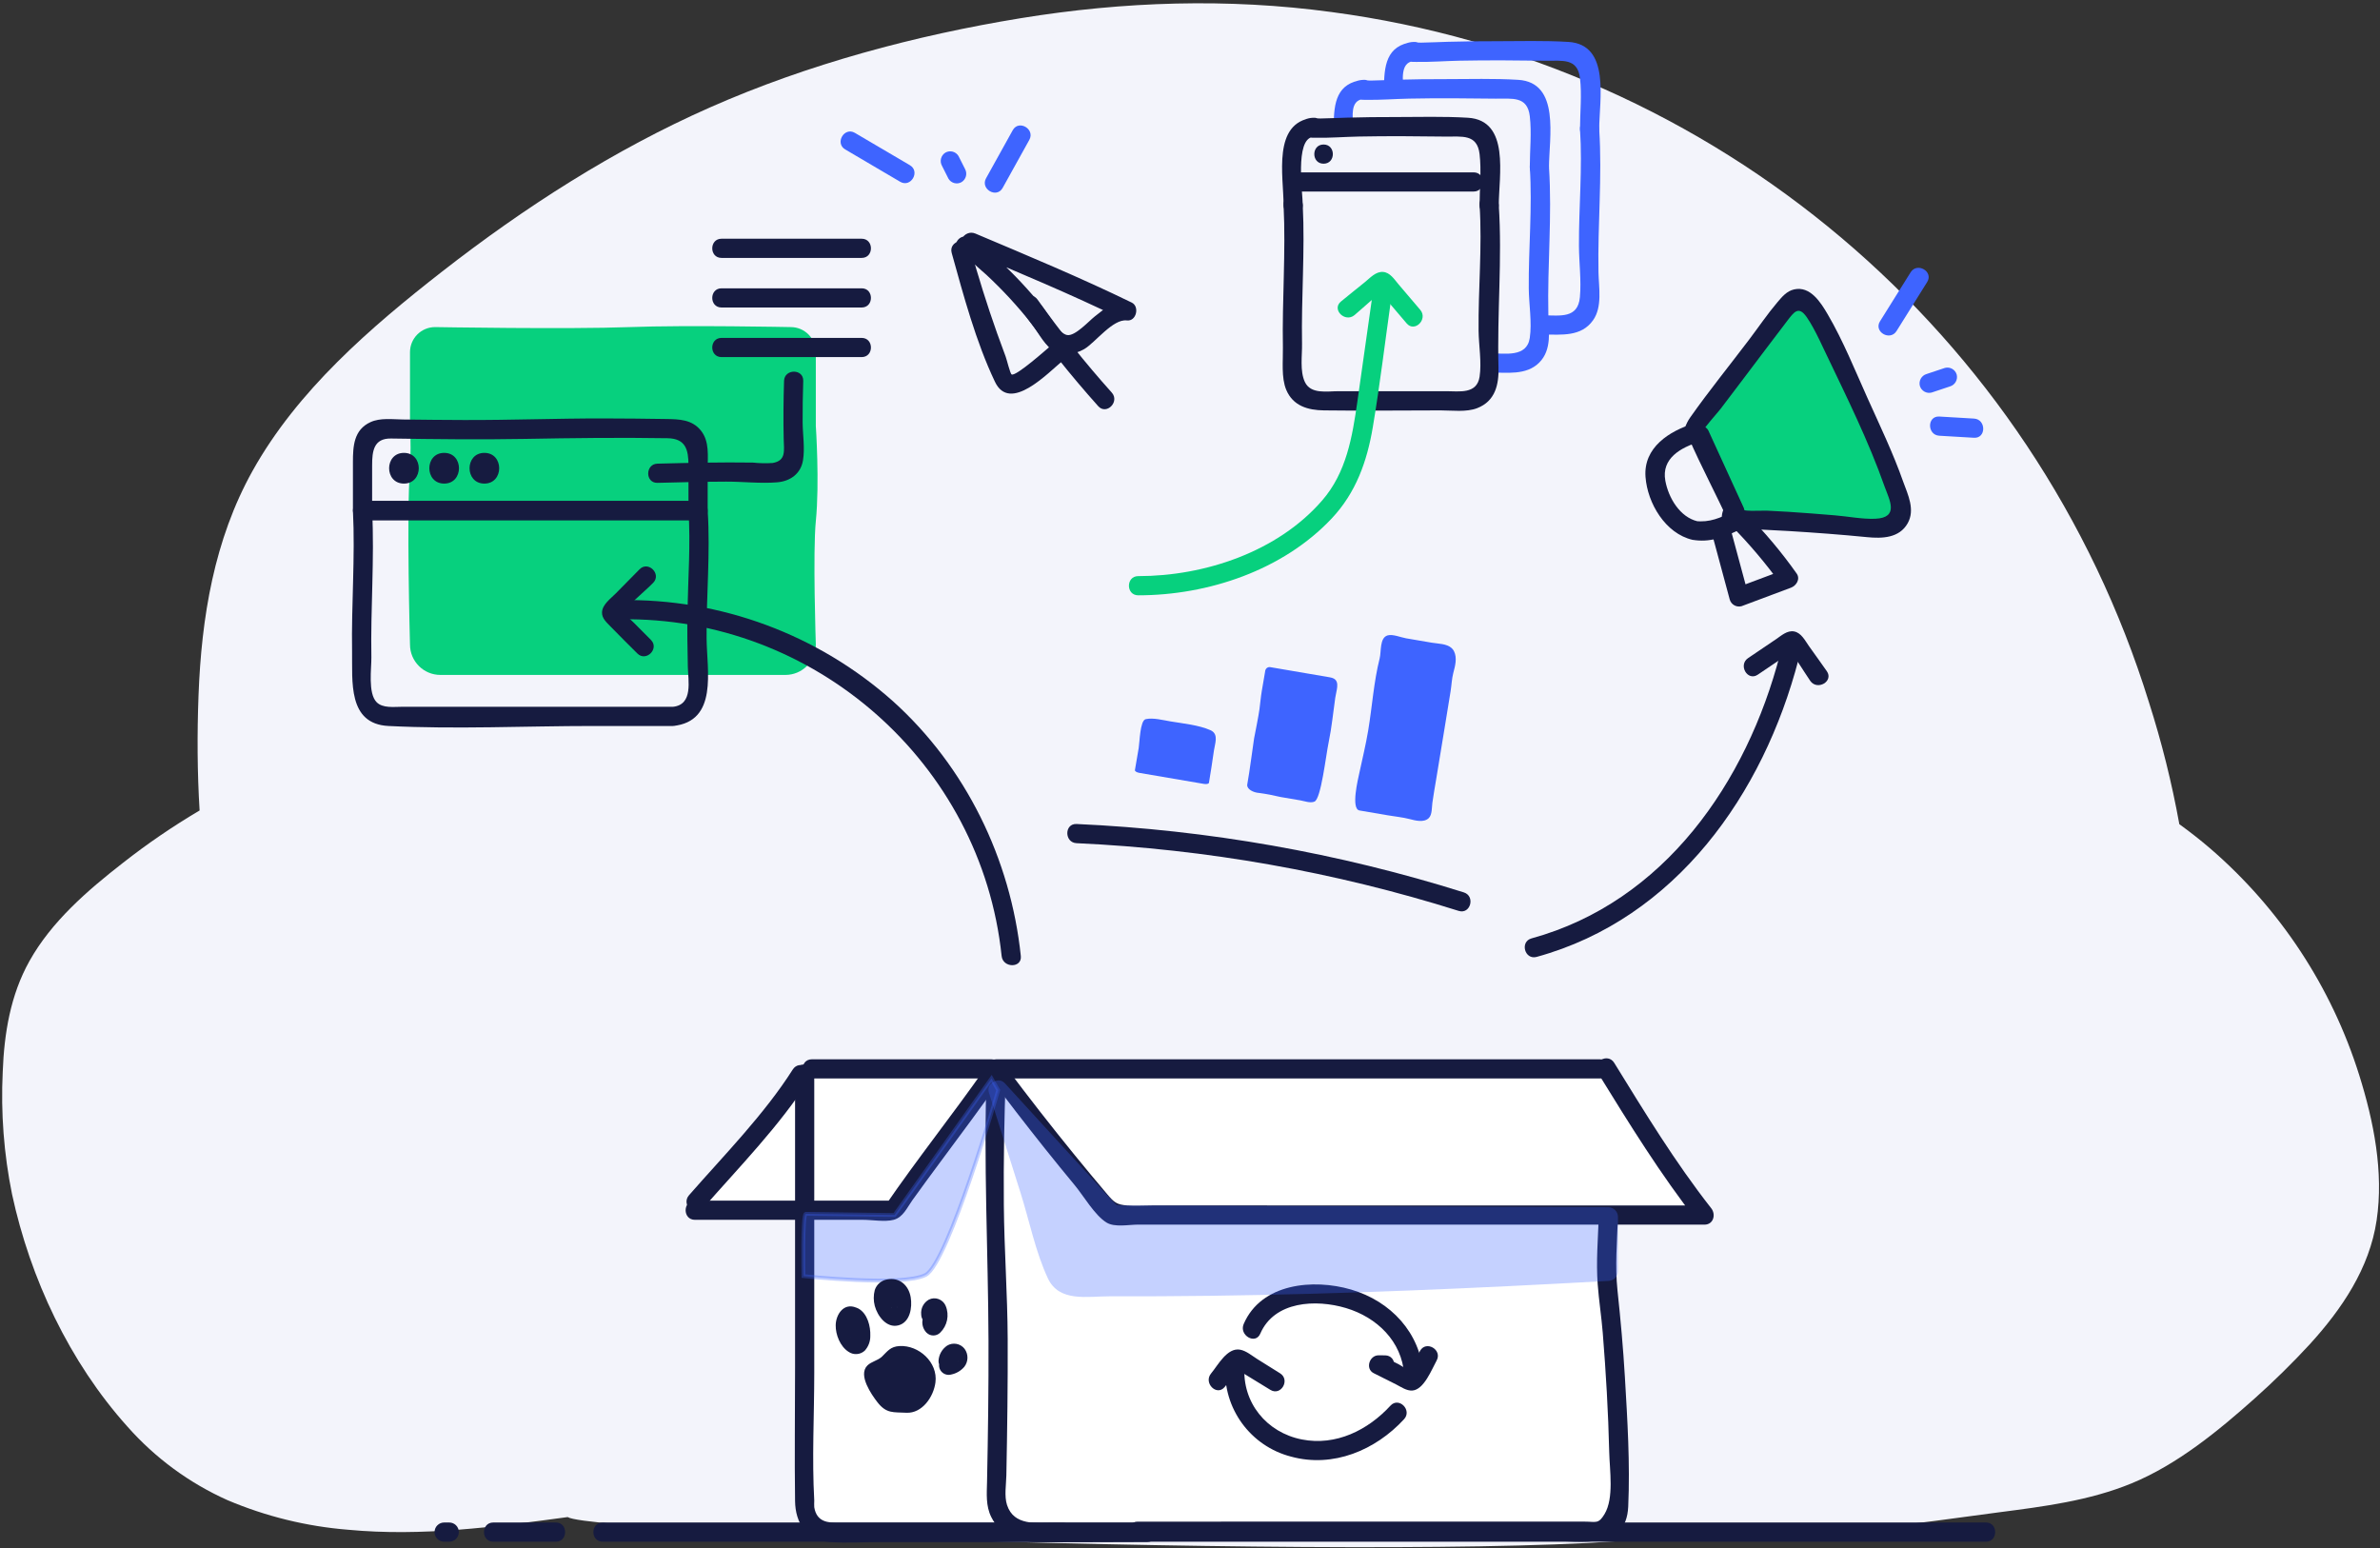 <?xml version="1.0" encoding="UTF-8"?>
<svg width="558px" height="363px" viewBox="0 0 558 363" version="1.1" xmlns="http://www.w3.org/2000/svg" xmlns:xlink="http://www.w3.org/1999/xlink">
    <rect x="0" y="0" width="558" height="363" fill="#333333" stroke="none"/>
    <!-- Generator: Sketch 55.2 (78181) - https://sketchapp.com -->
    <title>Artboard 49</title>
    <desc>Created with Sketch.</desc>
    <g id="FINAL" stroke="none" stroke-width="1" fill="none" fill-rule="evenodd">
        <g id="Fide-Marketing-Local" transform="translate(-95, -3368)" fill-rule="nonzero">
            <g id="Artboard-49" transform="translate(95, 3368)">
                <g id="Layer_2">
                    <path d="M557.209,286.104 C555.532,297.375 549.037,306.929 541.514,315.184 C537.428,319.607 533.138,323.825 528.642,327.838 C520.057,335.495 510.479,343.355 499.755,347.77 C489.898,351.83 479.124,353.203 468.636,354.56 C448.779,357.146 428.999,360.533 408.907,358.645 C405.664,358.342 402.44,357.898 399.236,357.314 C397.981,357.887 396.717,358.435 395.445,358.957 C375.429,367.205 139.523,359.993 133.096,355.672 C116.011,357.988 98.943,360.271 81.64,358.646 C71.893,357.866 62.336,355.522 53.334,351.704 C44.361,347.688 36.352,341.796 29.847,334.426 C16.284,319.312 7.085,299.759 2.822,279.979 C0.905,270.543 0.172,260.904 0.64,251.286 C0.977,242.28 2.443,233.309 6.883,225.356 C12.055,216.064 20.505,208.777 28.786,202.324 C34.511,197.827 40.528,193.716 46.797,190.016 C46.249,181.078 46.207,172.089 46.544,163.058 C47.227,144.778 50.2,126.564 59.206,110.406 C69.719,91.544 86.871,76.76 103.686,63.643 C123.012,48.572 143.997,35.102 166.456,25.186 C189.454,15.026 214.575,8.295 239.351,4.26 C263.453,0.334 287.943,-0.466 312.162,2.82 C402.137,14.769 476.956,77.937 503.824,164.634 C506.82,173.999 509.201,183.55 510.951,193.226 C513.453,195.029 515.879,196.938 518.229,198.954 C534.582,213.061 546.67,231.454 553.131,252.061 C556.526,262.886 558.902,274.765 557.209,286.104 Z" id="Path" fill="#F3F4FB"></path>
                    <path d="M188.095,251.721 C186.175,254.808 182.903,257.092 180.513,259.963 C176.797,264.426 171.01,269.969 168.438,275.029 C166.518,278.807 167.618,280.843 164.662,283.761 C169.688,283.683 177.025,281.136 181.636,283.453 C186.088,285.689 187.352,279.205 188.376,285.138 C191.085,300.832 187.297,327.268 188.095,343.168 C188.669,354.612 187.599,358.655 198.766,358.991 C228.609,359.887 264.802,359.723 294.522,358.71 C314.658,358.024 334.788,359.029 354.896,358.991 C363.266,358.975 371.204,359.708 379.327,358.71 C380.843,354.682 380.634,345.863 380.45,341.581 C380.112,333.721 378.213,327.678 378.203,319.677 C378.191,309.036 376.838,296.004 377.361,285.419 C383.429,285.103 393.762,285.805 399.826,285.419 C400.279,281.059 394.383,278.926 392.806,274.748 C390.707,269.188 386.114,263.065 382.416,258.742 C380.49,256.491 380.458,251.694 377.934,250.583 C369.424,246.837 352.358,250.707 343.927,250.624 C327.559,250.461 311.307,248.881 294.925,248.908 C282.73,248.929 270.686,250.598 258.367,250.598 C235.679,250.598 212.496,249.102 189.897,250.036 C190.419,250.036 190.942,250.036 188.095,251.721 Z" id="Path" fill="#FFFFFF"></path>
                    <path d="M374.84,285.278 C374.644,290.501 374.197,295.832 374.583,301.058 C374.864,304.867 375.463,308.653 375.77,312.464 C376.518,321.755 377.066,331.099 377.287,340.418 C377.391,344.776 378.438,351.229 376.185,354.978 C374.751,357.363 374.187,356.739 371.585,356.739 L368.107,356.739 L359.689,356.739 C332.498,356.74 305.307,356.74 278.116,356.741 C274.32,356.741 270.524,356.741 266.729,356.741 C263.833,356.741 263.828,361.241 266.729,361.241 C280.571,361.241 294.413,361.241 308.256,361.24 C326.507,361.24 344.758,361.24 363.009,361.239 C370.75,361.239 381.28,363.599 381.743,353.217 C382.196,343.1 381.557,332.939 380.962,322.843 C380.562,316.055 379.951,309.327 379.23,302.572 C378.62,296.854 379.125,291.003 379.34,285.278 C379.449,282.382 374.949,282.387 374.84,285.278 L374.84,285.278 Z" id="Path" fill="#161B40"></path>
                    <path d="M289.429,320.695 L297.846,325.852 C300.324,327.37 302.569,323.498 300.117,321.966 L294.792,318.639 C293.569,317.874 292.206,316.697 290.759,316.431 C287.719,315.871 285.573,320.047 283.938,322.01 C282.097,324.22 285.264,327.42 287.12,325.192 C288.491,323.547 289.82,321.545 291.484,320.196 L289.893,320.855 C290.628,320.901 292.68,322.624 293.409,323.079 L297.846,325.852 L300.117,321.966 L291.7,316.809 C289.224,315.292 286.961,319.183 289.429,320.695 L289.429,320.695 Z" id="Path" fill="#161B40"></path>
                    <path d="M287.28,320.313 C286.687,330.167 293.166,339.057 302.728,341.508 C312.569,344.188 322.499,339.989 329.185,332.728 C331.145,330.6 327.97,327.41 326.003,329.546 C320.693,335.312 313.211,339.036 305.238,337.478 C296.959,335.86 291.178,328.813 291.78,320.313 C291.984,317.424 287.483,317.436 287.28,320.313 L287.28,320.313 Z" id="Path" fill="#161B40"></path>
                    <path d="M332.934,316.709 C331.962,318.459 330.99,320.764 329.538,322.168 L331.129,321.509 C330.385,321.51 328.596,320.187 327.953,319.864 L324.344,318.055 L323.208,322.247 L324.733,322.258 C327.63,322.278 327.633,317.778 324.733,317.758 L323.208,317.747 C321.06,317.733 320.033,320.918 322.073,321.94 L327.285,324.554 C328.44,325.133 329.763,326.105 331.129,326.009 C333.863,325.816 335.689,321.015 336.82,318.98 C338.228,316.446 334.343,314.174 332.935,316.709 L332.934,316.709 Z" id="Path" fill="#161B40"></path>
                    <path d="M333.719,322.252 C333.016,312.447 326.045,305.042 316.766,302.33 C307.884,299.734 295.706,300.854 291.586,310.411 C290.452,313.042 294.327,315.337 295.472,312.682 C298.775,305.019 308.519,304.561 315.57,306.669 C322.816,308.836 328.659,314.444 329.219,322.252 C329.425,325.124 333.926,325.146 333.719,322.252 L333.719,322.252 Z" id="Path" fill="#161B40"></path>
                    <path d="M370.441,30.307 C371.04,39.459 370.15,48.514 370.191,57.657 C370.209,61.593 370.777,65.77 370.413,69.682 C369.941,74.756 365.735,73.933 361.888,73.933 C358.993,73.933 358.988,78.433 361.888,78.433 C366.117,78.433 370.721,79.012 373.502,75.077 C375.717,71.942 374.839,67.422 374.77,63.828 C374.554,52.639 375.672,41.48 374.941,30.307 C374.753,27.432 370.252,27.411 370.441,30.307 L370.441,30.307 Z" id="Path" fill="#3E64FF"></path>
                    <path d="M328.983,20.936 C328.983,19.019 328.186,14.699 331.36,14.333 C334.191,14.007 334.257,9.54 331.36,9.833 C330.695,9.86 330.04,10.008 329.429,10.27 C328.83,10.625 328.428,11.235 328.339,11.926 C328.25,12.616 328.484,13.309 328.973,13.804 C329.932,14.574 330.872,14.496 332.03,14.517 C335.4,14.576 338.787,14.299 342.157,14.232 C348.909,14.098 355.667,14.153 362.419,14.242 C366.265,14.293 369.879,13.549 370.441,18.358 C370.894,22.231 370.441,26.399 370.441,30.307 C370.441,33.202 374.941,33.207 374.941,30.307 C374.941,23.472 377.654,10.439 367.716,9.826 C362.041,9.477 356.272,9.658 350.589,9.66 C346.87,9.661 343.151,9.687 339.433,9.799 C337.336,9.862 335.241,9.961 333.143,9.999 C331.449,10.029 330.53,9.317 332.155,10.622 L331.7,14.155 C331.51,14.248 330.895,14.38 331.36,14.333 L331.36,9.833 C324.92,10.575 324.483,15.58 324.483,20.936 C324.483,23.832 328.983,23.836 328.983,20.936 L328.983,20.936 Z" id="Path" fill="#3E64FF"></path>
                    <path d="M358.668,39.197 C359.29,48.698 358.352,58.11 358.425,67.606 C358.453,71.277 359.207,75.606 358.661,79.237 C357.961,83.888 352.757,82.823 349.266,82.823 C346.37,82.823 346.366,87.323 349.266,87.323 C353.175,87.323 357.826,88.066 360.868,85.023 C363.914,81.978 363.097,77.535 363.015,73.655 C362.773,62.156 363.919,50.677 363.168,39.197 C362.98,36.322 358.479,36.301 358.668,39.197 L358.668,39.197 Z" id="Path" fill="#3E64FF"></path>
                    <path d="M363.168,39.197 C363.168,32.362 365.881,19.329 355.943,18.716 C350.268,18.367 344.499,18.548 338.816,18.55 C335.097,18.551 331.377,18.577 327.66,18.689 C325.563,18.752 323.467,18.851 321.37,18.889 C319.675,18.919 318.757,18.207 320.382,19.512 L319.927,23.045 C319.737,23.138 319.121,23.27 319.586,23.223 L319.586,18.723 C313.405,19.435 312.71,24.097 312.71,29.342 C312.71,32.237 317.21,32.242 317.21,29.342 C317.21,27.458 316.476,23.581 319.586,23.223 C322.417,22.897 322.484,18.43 319.586,18.723 C318.922,18.75 318.267,18.898 317.656,19.16 C317.057,19.515 316.655,20.125 316.566,20.816 C316.477,21.506 316.711,22.199 317.2,22.694 C318.159,23.463 319.099,23.386 320.257,23.406 C323.627,23.466 327.014,23.188 330.383,23.122 C337.136,22.988 343.893,23.043 350.646,23.132 C354.491,23.183 358.105,22.439 358.668,27.248 C359.121,31.121 358.668,35.289 358.668,39.197 C358.668,42.092 363.168,42.097 363.168,39.197 L363.168,39.197 Z" id="Path" fill="#3E64FF"></path>
                    <path d="M231.336,251.441 C230.558,272.467 231.685,293.349 231.758,314.354 C231.796,325.366 231.639,336.38 231.416,347.389 C231.358,350.226 231.092,353.014 232.405,355.665 C234.507,359.906 238.585,361.465 243.051,361.522 C251.687,361.631 260.331,361.522 268.968,361.522 C271.864,361.522 271.869,357.022 268.968,357.022 L247.071,357.022 C243.028,357.022 237.711,357.782 236.103,352.843 C235.425,350.763 235.904,348.02 235.945,345.895 C236.153,335.212 236.3,324.525 236.256,313.839 C236.212,303.391 235.444,292.981 235.354,282.537 C235.266,272.173 235.453,261.798 235.836,251.441 C235.943,248.544 231.443,248.549 231.336,251.441 L231.336,251.441 Z" id="Path" fill="#161B40"></path>
                    <path d="M233.586,252.848 L375.115,252.848 C378.01,252.848 378.015,248.348 375.115,248.348 L233.586,248.348 C230.691,248.348 230.686,252.848 233.586,252.848 Z" id="Path" fill="#161B40"></path>
                    <path d="M374.576,251.453 C381.962,263.424 389.326,275.374 398.024,286.455 L399.615,282.614 C356.439,282.609 313.264,282.607 270.088,282.607 C268.162,282.607 266.183,282.74 264.262,282.607 C261.825,282.438 261.188,281.872 259.599,279.995 C257.008,276.934 254.445,273.848 251.912,270.738 C246.424,263.999 241.077,257.148 235.873,250.186 C234.157,247.896 230.249,250.137 231.988,252.458 C236.226,258.115 240.548,263.708 244.952,269.237 C247.277,272.147 249.627,275.036 252.003,277.905 C254.099,280.436 256.655,284.909 259.432,286.624 C261.342,287.804 264.624,287.107 266.793,287.107 L277.926,287.107 C283.959,287.107 289.993,287.107 296.026,287.107 C315.91,287.107 335.794,287.108 355.677,287.109 C370.323,287.111 384.969,287.112 399.615,287.114 C401.741,287.114 402.351,284.731 401.206,283.273 C392.752,272.503 385.639,260.816 378.461,249.182 C376.944,246.721 373.049,248.979 374.576,251.453 L374.576,251.453 Z" id="Path" fill="#161B40"></path>
                    <path d="M232.463,248.348 L190.341,248.348 C187.446,248.348 187.441,252.848 190.341,252.848 L232.463,252.848 C235.359,252.848 235.363,248.348 232.463,248.348 Z" id="Path" fill="#161B40"></path>
                    <path d="M186.407,251.721 L186.407,320.578 C186.407,331.024 186.265,341.481 186.407,351.927 C186.476,357.019 189.047,361.135 194.554,361.522 C198.54,361.801 202.647,361.522 206.639,361.522 L249.312,361.522 C252.207,361.522 252.212,357.022 249.312,357.022 L196.769,357.022 C194.107,357.022 191.481,356.854 190.907,353.375 C190.879,352.852 190.879,352.327 190.907,351.804 C190.347,341.885 190.907,331.773 190.907,321.84 L190.907,251.721 C190.907,248.826 186.407,248.821 186.407,251.721 Z" id="Path" fill="#161B40"></path>
                    <path d="M231.016,250.375 C223.403,261.255 215.094,271.641 207.587,282.594 L209.53,281.48 C193.994,281.483 178.458,281.484 162.923,281.484 C160.027,281.484 160.022,285.984 162.923,285.984 L166.192,285.984 C169.087,285.984 169.092,281.484 166.192,281.484 L162.923,281.484 L162.923,285.984 C170.686,285.984 178.448,285.984 186.211,285.983 C189.568,285.983 192.925,285.983 196.281,285.982 C198.293,285.982 200.305,285.981 202.317,285.981 C204.456,285.981 207.494,286.523 209.53,285.98 C211.735,285.391 212.647,283.154 213.931,281.359 C216.069,278.369 218.256,275.415 220.442,272.46 C225.304,265.887 230.214,259.346 234.902,252.647 C236.566,250.269 232.666,248.018 231.016,250.375 L231.016,250.375 Z" id="Path" fill="#161B40"></path>
                    <path d="M185.865,250.744 C179.139,261.32 169.798,270.783 161.541,280.215 C159.64,282.386 162.811,285.581 164.723,283.397 C173.242,273.665 182.804,263.938 189.751,253.016 C191.31,250.565 187.417,248.305 185.865,250.744 L185.865,250.744 Z" id="Path" fill="#161B40"></path>
                    <path d="M465.608,356.945 L141.293,356.945 C138.397,356.945 138.392,361.445 141.293,361.445 L465.608,361.445 C468.503,361.445 468.508,356.945 465.608,356.945 Z" id="Path" fill="#161B40"></path>
                    <path d="M130.32,356.945 L115.646,356.945 C112.75,356.945 112.746,361.445 115.646,361.445 L130.32,361.445 C133.216,361.445 133.221,356.945 130.32,356.945 Z" id="Path" fill="#161B40"></path>
                    <path d="M105.328,356.945 L104.133,356.945 C102.89,356.945 101.883,357.952 101.883,359.195 C101.883,360.438 102.89,361.445 104.133,361.445 L105.328,361.445 C106.571,361.445 107.578,360.438 107.578,359.195 C107.578,357.952 106.571,356.945 105.328,356.945 L105.328,356.945 Z" id="Path" fill="#161B40"></path>
                    <path d="M444.659,77.6 L451.835,66.118 C453.374,63.655 449.483,61.394 447.949,63.847 L440.774,75.328 C439.234,77.791 443.126,80.053 444.659,77.6 Z" id="Path" fill="#3E64FF"></path>
                    <path d="M452.882,92.029 L457.188,90.594 C458.368,90.24 459.061,89.02 458.759,87.826 C458.419,86.636 457.188,85.937 455.992,86.254 L451.686,87.689 C450.506,88.043 449.813,89.263 450.115,90.457 C450.455,91.648 451.686,92.346 452.882,92.029 L452.882,92.029 Z" id="Path" fill="#3E64FF"></path>
                    <path d="M454.676,102.155 L462.809,102.634 C465.702,102.804 465.692,98.303 462.809,98.134 L454.676,97.655 C451.783,97.485 451.793,101.986 454.676,102.155 Z" id="Path" fill="#3E64FF"></path>
                    <path d="M444.048,113.55 C442.147,107.988 429.06,78.876 426.322,74.404 C425.377,73.071 424.066,70.545 422.38,70.08 C420.311,69.509 419.044,71.5 418.005,72.869 C415.686,75.922 413.372,78.978 411.062,82.037 L397.177,100.372 C396.006,101.92 397.054,102.572 398.56,102.007 L406.77,119.944 C405.241,120.571 405.748,121.541 407.792,121.647 C414.316,121.986 419.561,122.182 426.07,122.728 C429.363,123.004 432.658,123.277 435.955,123.5 C438.154,123.648 441.245,124.38 443.323,123.35 C447.753,121.156 445.137,116.736 444.048,113.55 Z" id="Path" fill="#07D07E"></path>
                    <path d="M446.218,112.952 C443.874,106.283 440.767,99.82 437.869,93.381 C434.914,86.815 432.16,79.931 428.519,73.703 C426.899,70.931 424.438,66.986 420.632,67.85 C418.909,68.241 417.801,69.586 416.718,70.863 C414.372,73.629 412.301,76.698 410.111,79.591 C405.518,85.66 400.691,91.609 396.303,97.826 C393.976,101.123 393.99,105.197 399.159,104.176 L396.618,103.142 L404.827,121.079 L405.634,118.001 C404.326,118.874 403.858,119.404 403.691,120.991 C403.693,121.79 404.116,122.529 404.806,122.934 C406.618,124.213 409.117,123.965 411.239,124.07 C413.943,124.205 416.647,124.333 419.348,124.497 C425.482,124.87 431.636,125.329 437.75,125.934 C441.268,126.281 445.299,126.168 447.264,122.677 C449.042,119.517 447.341,116.018 446.218,112.952 C445.231,110.255 440.88,111.42 441.879,114.148 C443.012,117.245 445.308,121.375 439.684,121.617 C436.606,121.749 433.254,121.064 430.187,120.818 C426.575,120.528 422.966,120.217 419.348,119.997 C417.741,119.9 416.132,119.816 414.524,119.734 C412.694,119.64 408.584,120.112 407.077,119.048 L408.191,120.991 L408.247,120.459 L407.133,122.402 L407.905,121.886 C408.944,121.234 409.297,119.886 408.712,118.808 L400.503,100.871 C399.981,99.999 398.945,99.578 397.962,99.837 L397.463,99.812 L399.034,101.383 C398.923,100.992 402.857,96.573 403.392,95.866 L408.733,88.814 C412.14,84.315 415.519,79.792 418.954,75.313 C420.596,73.173 421.664,71.577 423.594,74.359 C424.115,75.119 424.597,75.904 425.039,76.712 C426.13,78.677 427.071,80.737 428.038,82.764 C432.924,93.009 438.111,103.427 441.879,114.148 C442.833,116.863 447.182,115.694 446.218,112.952 Z" id="Path" fill="#161B40"></path>
                    <path d="M398.025,122.224 C393.836,121.257 391.173,116.694 390.443,112.7 C389.48,107.434 394.109,104.916 398.419,103.579 L395.878,102.545 C398.872,109.459 402.476,116.086 405.569,122.955 L406.376,119.877 C403.411,121.401 400.794,122.569 397.427,122.143 C394.562,121.781 394.588,126.284 397.427,126.643 C401.53,127.162 405.07,125.601 408.647,123.763 C409.696,123.117 410.051,121.761 409.455,120.684 C406.362,113.815 402.758,107.187 399.764,100.274 C399.248,99.394 398.206,98.97 397.223,99.24 C391.318,101.071 385.292,104.926 385.796,111.794 C386.251,117.989 390.467,125.095 396.829,126.563 C399.647,127.213 400.85,122.875 398.025,122.224 Z" id="Path" fill="#161B40"></path>
                    <path d="M401.445,125.358 L405.541,140.55 C405.878,141.742 407.111,142.442 408.309,142.121 L419.899,137.782 C421.152,137.314 422.138,135.772 421.244,134.477 C417.692,129.45 413.726,124.728 409.387,120.36 C407.358,118.287 404.177,121.47 406.205,123.542 C410.247,127.66 413.975,132.075 417.358,136.748 L418.703,133.443 L407.112,137.782 L409.88,139.353 L405.784,124.162 C405.031,121.368 400.689,122.554 401.445,125.358 L401.445,125.358 Z" id="Path" fill="#161B40"></path>
                    <path d="M95.806,134.524 C95.698,125.496 95.696,115.145 96.125,110 C96.306,106.625 96.306,103.243 96.125,99.869 L96.125,82.57 C96.125,79.32 98.76,76.685 102.01,76.685 C102.01,76.685 133.228,77.22 147.672,76.685 C161.098,76.188 185.387,76.685 185.387,76.685 C188.638,76.685 191.273,79.32 191.273,82.57 L191.273,99.869 C191.273,99.869 192.176,113.232 191.273,122.183 C190.547,129.377 191.273,151.106 191.273,151.106 C191.273,155.042 188.082,158.233 184.146,158.233 L103.251,158.233 C99.315,158.233 96.125,155.042 96.125,151.106 C96.125,151.106 95.913,143.464 95.806,134.524 Z" id="Path" fill="#07D07E"></path>
                    <path d="M202.021,55.967 L169.165,55.967 C166.27,55.967 166.265,60.467 169.165,60.467 L202.021,60.467 C204.917,60.467 204.922,55.967 202.021,55.967 Z" id="Path" fill="#161B40"></path>
                    <path d="M202.021,67.593 L169.165,67.593 C166.27,67.593 166.265,72.093 169.165,72.093 L202.021,72.093 C204.917,72.093 204.922,67.593 202.021,67.593 Z" id="Path" fill="#161B40"></path>
                    <path d="M202.021,79.219 L169.165,79.219 C166.27,79.219 166.265,83.719 169.165,83.719 L202.021,83.719 C204.917,83.719 204.922,79.219 202.021,79.219 L202.021,79.219 Z" id="Path" fill="#161B40"></path>
                    <path d="M226.412,58.643 C238.713,63.84 251.048,68.97 263.059,74.818 L264.195,70.626 C261.36,70.27 258.816,72.519 256.726,74.146 C255.292,75.264 252.058,78.872 250.194,78.549 C248.188,78.202 245.842,73.74 244.606,72.195 C241.324,68.094 237.73,64.253 233.856,60.706 C231.944,58.956 228.752,54.366 225.718,55.499 C224.753,55.784 224.084,56.663 224.066,57.669 C224.056,58.689 224.611,59.631 225.507,60.116 C226.206,60.537 227.08,60.537 227.779,60.116 L227.99,59.958 C230.28,58.241 228.039,54.332 225.719,56.072 L225.507,56.231 L227.779,56.231 L227.48,56.049 L228.594,57.992 L228.566,57.669 L226.914,59.839 C226.13,60.132 230.655,63.862 231.255,64.42 C233.177,66.207 235.028,68.067 236.809,70 C238.587,71.929 240.295,73.928 241.916,75.992 C243.356,77.826 244.571,80.376 246.452,81.827 C248.73,83.584 251.846,83.217 254.205,81.84 C256.776,80.339 260.912,74.713 264.195,75.126 C266.411,75.404 267.259,71.872 265.33,70.933 C253.32,65.084 240.984,59.955 228.683,54.758 C226.047,53.644 223.751,57.519 226.412,58.643 L226.412,58.643 Z" id="Path" fill="#161B40"></path>
                    <path d="M223.131,59.311 C225.932,69.359 228.773,80.05 233.265,89.499 C236.806,96.948 245.682,87.419 249.428,84.344 C251.668,82.506 248.468,79.338 246.246,81.162 C245.519,81.759 238.247,88.266 237.192,87.793 C236.833,87.633 236.061,84.345 235.784,83.613 C235.093,81.783 234.42,79.946 233.766,78.102 C231.427,71.516 229.347,64.847 227.47,58.115 C226.694,55.329 222.351,56.513 223.131,59.311 L223.131,59.311 Z" id="Path" fill="#161B40"></path>
                    <path d="M239.371,72.51 C244.969,80.419 251.013,88.002 257.476,95.222 C259.412,97.384 262.586,94.193 260.658,92.04 C254.447,85.11 248.637,77.831 243.257,70.239 C241.596,67.894 237.692,70.14 239.371,72.51 L239.371,72.51 Z" id="Path" fill="#161B40"></path>
                    <path d="M157.775,165.706 L94.167,165.706 C92.368,165.706 89.748,166.074 88.313,164.639 C86.214,162.54 87.116,156.612 87.071,154.106 C86.863,142.669 87.821,131.099 87.247,119.699 L84.997,121.949 L163.668,121.949 L161.418,119.699 C161.939,127.654 161.323,135.47 161.179,143.408 C161.101,147.703 161.171,152.001 161.264,156.296 C161.334,159.525 162.57,165.223 157.775,165.706 C154.921,165.994 154.892,170.497 157.775,170.206 C168.415,169.134 165.721,157.192 165.663,149.674 C165.584,139.656 166.574,129.723 165.918,119.699 C165.894,118.467 164.9,117.473 163.668,117.449 L84.997,117.449 C83.759,117.461 82.759,118.462 82.747,119.699 C83.298,130.644 82.362,141.749 82.546,152.728 C82.662,159.63 81.461,169.727 91.085,170.206 C107.003,170.999 123.157,170.206 139.093,170.206 L157.775,170.206 C160.671,170.206 160.676,165.706 157.775,165.706 Z" id="Path" fill="#161B40"></path>
                    <path d="M163.668,117.449 L84.997,117.449 L87.247,119.699 L87.247,109.105 C87.247,105.808 87.591,102.747 91.663,102.808 C102.128,102.965 112.602,103.087 123.067,102.899 C134.218,102.698 145.346,102.552 156.501,102.739 C160.745,102.81 161.417,105.397 161.417,109.105 L161.417,119.699 C161.417,122.595 165.917,122.6 165.917,119.699 L165.917,109.922 C165.917,106.897 166.366,103.527 164.365,100.99 C162.27,98.331 159.236,98.283 156.173,98.233 C151.266,98.153 146.358,98.108 141.45,98.098 C130.535,98.086 119.63,98.508 108.714,98.47 C103.959,98.453 99.204,98.412 94.45,98.347 C91.991,98.315 89.159,97.912 86.856,98.969 C82.943,100.763 82.746,104.617 82.746,108.337 L82.746,119.699 C82.764,120.935 83.761,121.932 84.996,121.949 L163.667,121.949 C166.563,121.949 166.568,117.449 163.668,117.449 Z" id="Path" fill="#161B40"></path>
                    <path d="M94.707,113.375 C99.339,113.375 99.347,106.175 94.707,106.175 C90.074,106.175 90.066,113.375 94.707,113.375 Z" id="Path" fill="#161B40"></path>
                    <path d="M104.135,113.375 C108.768,113.375 108.775,106.175 104.135,106.175 C99.502,106.175 99.494,113.375 104.135,113.375 Z" id="Path" fill="#161B40"></path>
                    <path d="M113.563,113.375 C118.196,113.375 118.204,106.175 113.563,106.175 C108.93,106.175 108.923,113.375 113.563,113.375 Z" id="Path" fill="#161B40"></path>
                    <path d="M183.822,89.307 C183.685,93.84 183.633,98.372 183.741,102.906 C183.808,105.69 184.344,107.993 181.151,108.547 C179.606,108.648 178.054,108.615 176.514,108.45 C169.057,108.34 161.601,108.51 154.146,108.702 C151.256,108.776 151.245,113.277 154.146,113.202 C159.504,113.064 164.862,112.935 170.221,112.916 C174.159,112.902 178.311,113.4 182.225,113.076 C185.265,112.825 187.739,111.084 188.263,107.938 C188.74,105.08 188.2,101.911 188.181,99.011 C188.159,95.776 188.224,92.542 188.322,89.307 C188.41,86.411 183.91,86.414 183.822,89.307 L183.822,89.307 Z" id="Path" fill="#161B40"></path>
                    <path d="M213.327,38.733 L200.436,31.152 C197.935,29.68 195.668,33.569 198.165,35.037 L211.055,42.619 C213.557,44.09 215.824,40.202 213.327,38.733 Z" id="Path" fill="#3E64FF"></path>
                    <path d="M226.255,39.617 L224.73,36.589 C224.098,35.522 222.726,35.163 221.652,35.781 C220.604,36.427 220.248,37.783 220.845,38.86 L222.369,41.889 C223.001,42.955 224.373,43.315 225.447,42.696 C226.495,42.05 226.851,40.695 226.255,39.617 L226.255,39.617 Z" id="Path" fill="#3E64FF"></path>
                    <path d="M235.072,44.06 L241.328,32.792 C242.735,30.258 238.85,27.986 237.442,30.521 L231.187,41.789 C229.78,44.323 233.665,46.595 235.072,44.06 Z" id="Path" fill="#3E64FF"></path>
                    <path d="M340.356,151.954 C339.204,150.883 337.14,150.926 335.663,150.674 C333.664,150.332 331.665,149.991 329.666,149.649 C328.448,149.441 326.544,148.626 325.356,148.96 C323.422,149.505 323.877,152.723 323.474,154.326 C322.071,159.899 321.726,165.571 320.778,171.264 C320.221,174.607 319.412,177.902 318.706,181.207 C318.407,182.612 316.67,189.659 318.742,190.013 C320.947,190.39 323.153,190.767 325.358,191.143 C327.048,191.432 328.824,191.596 330.484,192.026 C331.803,192.367 333.793,192.918 334.959,191.821 C335.797,191.031 335.679,189.275 335.825,188.22 C336.077,186.39 336.406,184.565 336.709,182.741 C337.324,179.041 337.934,175.341 338.537,171.64 C339.059,168.447 339.58,165.253 340.098,162.06 C340.333,160.609 340.366,159.178 340.734,157.762 C341.156,156.139 341.69,154.258 340.887,152.662 C340.754,152.396 340.574,152.156 340.356,151.954 L340.356,151.954 Z" id="Path" fill="#3E64FF"></path>
                    <path d="M312.797,159.14 C312.493,158.962 312.157,158.846 311.808,158.799 C310.095,158.52 308.385,158.215 306.674,157.922 L297.901,156.424 C297.352,156.29 296.797,156.623 296.657,157.17 C296.386,158.756 296.115,160.342 295.844,161.927 C295.594,163.391 295.477,164.838 295.286,166.286 C295.095,167.74 294.194,172.275 294.024,173.13 C293.888,173.82 292.974,180.999 292.416,183.976 C292.311,185.029 293.84,185.822 295.229,185.909 C296.91,186.137 298.579,186.452 300.228,186.852 C301.77,187.115 303.311,187.378 304.852,187.641 C305.827,187.808 307.224,188.356 308.191,187.929 C309.737,187.246 310.847,177.184 311.514,173.997 C312.227,170.589 312.555,167.05 313.055,163.604 C313.301,161.91 314.115,159.969 312.797,159.14 Z" id="Path" fill="#3E64FF"></path>
                    <path d="M284.098,171.347 C283.996,171.285 283.89,171.23 283.781,171.183 C281.06,169.986 277.428,169.625 274.412,169.128 C272.696,168.845 270.357,168.209 268.615,168.602 C267.274,168.904 267.2,174.032 266.976,175.342 L266.087,180.548 C266.044,180.802 266.494,181.091 267.093,181.193 L282.281,183.787 C282.88,183.889 283.401,183.768 283.444,183.514 C283.873,181.001 284.249,178.48 284.611,175.957 C284.84,174.366 285.694,172.32 284.098,171.347 Z" id="Path" fill="#3E64FF"></path>
                    <path d="M252.406,197.682 C282.832,199.067 312.949,204.403 341.999,213.556 C344.768,214.427 345.953,210.084 343.196,209.217 C313.755,199.961 283.236,194.57 252.406,193.182 C249.511,193.05 249.517,197.551 252.406,197.682 L252.406,197.682 Z" id="Path" fill="#161B40"></path>
                    <path d="M145.423,145.196 C190.857,144.45 230.089,178.842 234.836,224.135 C235.135,226.986 239.638,227.017 239.336,224.135 C236.951,201.374 226.423,179.769 209.353,164.394 C191.777,148.742 168.954,140.282 145.423,140.696 C142.531,140.743 142.522,145.243 145.423,145.196 L145.423,145.196 Z" id="Path" fill="#161B40"></path>
                    <path d="M149.947,133.468 L144.337,139.162 C143.188,140.328 141.229,141.708 141.145,143.537 C141.08,144.971 142.255,145.963 143.151,146.892 C145.209,149.028 147.337,151.101 149.428,153.204 C151.473,155.261 154.656,152.079 152.61,150.022 L148.575,145.965 C147.827,145.213 145.671,143.355 145.565,142.939 L145.338,144.673 C147.212,141.703 150.661,139.155 153.129,136.65 C155.164,134.585 151.984,131.401 149.947,133.468 L149.947,133.468 Z" id="Path" fill="#161B40"></path>
                    <path d="M360.27,224.341 C392.913,215.379 413.475,186.111 421.662,154.631 C422.391,151.826 418.052,150.63 417.323,153.435 C409.529,183.402 390.222,211.45 359.074,220.002 C356.285,220.768 357.469,225.11 360.27,224.341 L360.27,224.341 Z" id="Path" fill="#161B40"></path>
                    <path d="M428.305,157.357 C426.924,155.373 425.497,153.423 424.1,151.451 C423.192,150.17 422.323,148.365 420.643,148.043 C419.019,147.732 417.631,149.027 416.404,149.857 L409.848,154.288 C407.462,155.901 409.711,159.801 412.119,158.174 L416.802,155.008 L418.675,153.742 C418.813,153.649 420.748,152.478 420.344,152.503 L418.753,151.844 C420.982,153.925 422.678,157.126 424.42,159.628 C426.062,161.988 429.965,159.742 428.305,157.357 L428.305,157.357 Z" id="Path" fill="#161B40"></path>
                    <path d="M346.895,48.087 C347.539,57.934 346.558,67.706 346.661,77.551 C346.697,80.957 347.413,84.96 346.894,88.332 C346.255,92.476 342.1,91.713 339.088,91.713 L313.886,91.713 C311.129,91.713 307.307,92.485 305.928,89.547 C304.728,86.991 305.315,83.348 305.266,80.601 C305.072,69.793 305.98,58.86 305.437,48.087 C305.292,45.205 300.791,45.187 300.937,48.087 C301.495,59.153 300.573,70.384 300.782,81.487 C300.84,84.523 300.355,88.526 301.571,91.409 C303.169,95.197 306.677,96.163 310.387,96.213 C319.512,96.337 328.647,96.213 337.772,96.213 C340.435,96.213 343.773,96.676 346.322,95.693 C350.583,94.049 351.439,90.14 351.328,86.099 C350.981,73.423 352.222,60.73 351.395,48.087 C351.207,45.212 346.705,45.191 346.895,48.087 L346.895,48.087 Z" id="Path" fill="#161B40"></path>
                    <path d="M305.437,48.087 C305.437,45.352 303.554,32.604 307.813,32.113 C310.644,31.787 310.711,27.32 307.813,27.613 C307.148,27.64 306.494,27.788 305.882,28.05 C305.284,28.405 304.882,29.015 304.793,29.706 C304.704,30.396 304.938,31.089 305.427,31.584 C306.386,32.354 307.325,32.276 308.484,32.297 C311.854,32.356 315.24,32.078 318.61,32.012 C325.363,31.878 332.12,31.933 338.873,32.022 C342.718,32.073 346.332,31.329 346.895,36.138 C347.348,40.011 346.895,44.179 346.895,48.087 C346.895,50.982 351.395,50.987 351.395,48.087 C351.395,41.252 354.107,28.219 344.17,27.606 C338.495,27.257 332.725,27.438 327.043,27.44 C323.324,27.441 319.604,27.467 315.887,27.579 C313.79,27.642 311.694,27.741 309.597,27.779 C307.902,27.809 306.984,27.097 308.609,28.402 L308.154,31.935 C307.964,32.027 307.348,32.16 307.813,32.113 L307.813,27.613 C298.246,28.715 300.937,41.251 300.937,48.087 C300.937,50.982 305.437,50.987 305.437,48.087 L305.437,48.087 Z" id="Path" fill="#161B40"></path>
                    <path d="M304.21,44.908 L345.489,44.908 C348.385,44.908 348.389,40.408 345.489,40.408 L304.21,40.408 C301.314,40.408 301.31,44.908 304.21,44.908 Z" id="Path" fill="#161B40"></path>
                    <path d="M310.318,38.379 C313.213,38.379 313.218,33.879 310.318,33.879 C307.422,33.879 307.417,38.379 310.318,38.379 Z" id="Path" fill="#161B40"></path>
                    <g id="Group" opacity="0.3" style="mix-blend-mode: multiply;" transform="translate(231.3, 252.9)" fill="#3E64FF">
                        <path d="M2.73,2.692 L15.968,44.621 C16.405,46.003 16.942,47.514 18.208,48.221 C19.085,48.617 20.046,48.787 21.005,48.717 C63.634,49.078 103.216,47.534 145.78,45.155 L145.79,32.378 L29.495,31.957 L2.73,2.692 Z" id="Path"></path>
                        <path d="M0.561,3.29 L7.974,26.77 C10.026,33.271 11.487,40.627 14.381,46.803 C17.041,52.478 23.662,50.996 28.964,51.012 C36.809,51.036 44.655,50.997 52.5,50.897 C83.618,50.504 114.711,49.135 145.78,47.405 C147.013,47.382 148.007,46.388 148.03,45.155 L148.04,32.378 C148.022,31.143 147.025,30.146 145.79,30.128 L83.599,29.903 L43.487,29.758 L31.878,29.716 C31.135,29.623 30.384,29.621 29.641,29.707 C29.604,29.767 30.868,30.519 30.93,30.195 C30.971,29.983 29.77,28.927 29.621,28.764 L4.321,1.101 C2.363,-1.041 -0.813,2.148 1.139,4.283 L24.267,29.571 C25.948,31.409 27.384,33.869 29.938,34.209 C32.673,34.572 35.694,34.229 38.445,34.239 L120.821,34.538 L145.79,34.628 L143.54,32.378 L143.53,45.155 L145.78,42.905 C117.294,44.491 88.789,45.779 60.261,46.28 C53.044,46.406 45.826,46.483 38.607,46.51 C35.099,46.522 31.591,46.522 28.083,46.51 C26.332,46.503 24.519,46.641 22.78,46.481 C20.191,46.242 19.361,46.315 18.138,44.023 C16.563,41.074 15.97,37.157 14.961,33.96 L11.784,23.897 L4.9,2.094 C4.031,-0.658 -0.315,0.517 0.561,3.29 Z" id="Path"></path>
                    </g>
                    <path d="M234.03,255.592 C234.03,255.592 222.354,296.089 217.018,298.897 C211.683,301.706 188.376,299.178 188.376,299.178 C188.376,299.178 188.095,284.576 188.937,284.576 C189.78,284.576 209.717,284.857 209.717,284.857 L232.463,252.845 L234.03,255.592 Z" id="Path" stroke="#3E64FF" stroke-width="0.9" fill="#3E64FF" opacity="0.3" style="mix-blend-mode: multiply;"></path>
                    <path d="M266.857,139.569 C283.223,139.574 300.807,133.689 312.23,121.546 C317.904,115.515 320.514,108.171 321.866,100.12 C323.523,90.258 324.712,80.298 326.115,70.397 C326.516,67.565 322.181,66.341 321.776,69.201 C320.595,77.533 319.431,85.868 318.234,94.198 C317.043,102.496 315.669,110.767 309.999,117.316 C299.556,129.379 282.423,135.074 266.857,135.069 C263.961,135.068 263.956,139.568 266.857,139.569 L266.857,139.569 Z" id="Path" fill="#07D07E"></path>
                    <path d="M199.004,310.678 C199.325,310.859 198.861,310.263 199.026,310.702 C199.022,310.69 199.302,311.301 199.194,311.02 C199.359,311.464 199.47,311.928 199.524,312.399 C199.544,312.633 199.546,312.867 199.549,313.102 C199.547,313.243 199.54,313.384 199.527,313.525 C199.569,313.245 199.565,313.223 199.516,313.461 L199.425,313.75 C199.475,313.368 199.759,313.134 200.278,313.047 C201.434,313.339 201.767,313.352 201.277,313.086 C201.453,313.221 201.48,313.231 201.357,313.116 C201.085,312.812 200.866,312.465 200.709,312.088 C200.62,311.905 200.554,311.711 200.512,311.511 C200.477,311.397 200.41,310.826 200.459,311.336 C200.438,311.124 200.43,310.912 200.433,310.7 C200.435,310.555 200.443,310.41 200.457,310.266 C200.423,310.51 200.432,310.502 200.483,310.243 C200.556,310.021 200.562,309.99 200.502,310.15 C200.471,310.26 200.405,310.357 200.314,310.426 C199.99,310.741 199.523,310.862 199.087,310.743 C199.244,310.779 199.397,310.833 199.542,310.905 C200.739,311.228 201.973,310.527 202.31,309.333 C202.607,308.139 201.916,306.922 200.738,306.566 C197.843,305.354 195.973,308.137 195.933,310.7 C195.899,312.934 196.989,315.674 198.931,316.916 C200.101,317.731 201.679,317.629 202.734,316.67 C203.596,315.726 204.066,314.489 204.046,313.211 C204.133,310.951 203.384,307.982 201.276,306.792 C198.75,305.368 196.479,309.254 199.004,310.678 Z" id="Path" fill="#161B40"></path>
                    <path d="M209.193,304.296 C208.961,304.341 209.046,304.274 209.218,304.313 C209.058,304.277 208.936,304.229 208.783,304.182 C209.005,304.25 208.903,304.276 208.759,304.126 C208.925,304.298 208.862,304.236 208.762,304.081 C208.833,304.186 208.898,304.294 208.956,304.406 C208.861,304.209 208.895,304.215 208.961,304.416 C209.048,304.678 209.115,304.946 209.16,305.218 C209.093,304.805 209.163,305.516 209.162,305.662 C209.161,305.853 209.04,306.496 209.152,306.043 C209.122,306.165 209.038,306.529 209.04,306.52 C208.989,306.803 208.843,306.638 209.036,306.601 C209.238,306.563 209.415,306.383 209.647,306.352 C209.845,306.332 210.044,306.355 210.231,306.422 C210.488,306.493 210.166,306.293 210.29,306.461 C210.474,306.712 209.874,306.002 210.008,306.173 C210.139,306.342 209.896,305.996 209.876,305.961 C209.8,305.833 209.726,305.706 209.657,305.574 C209.637,305.537 209.473,305.161 209.538,305.331 C209.605,305.504 209.475,305.111 209.466,305.074 C209.432,304.932 209.391,304.794 209.362,304.651 C209.292,304.302 209.367,304.969 209.368,304.632 C209.369,304.322 209.39,304.015 209.412,303.706 C209.435,303.387 209.292,303.942 209.411,303.732 C209.518,303.543 209.252,303.997 209.221,304.039 C208.945,304.409 208.488,304.475 209.193,304.296 C211.998,303.586 210.81,299.245 207.996,299.957 C206.637,300.181 205.516,301.145 205.09,302.456 C204.775,303.672 204.777,304.949 205.095,306.164 C205.718,308.496 207.841,311.429 210.617,310.728 C213.394,310.026 213.92,306.508 213.515,304.126 C213.038,301.326 210.897,299.402 207.996,299.957 C206.806,300.297 206.107,301.528 206.425,302.725 C206.776,303.906 207.998,304.6 209.193,304.296 L209.193,304.296 Z" id="Path" fill="#161B40"></path>
                    <path d="M220.479,308.178 C220.468,307.452 220.485,308.38 220.051,308.575 L218.915,308.882 L218.747,308.836 L217.754,308.258 C217.565,307.756 217.532,307.694 217.654,308.073 L217.706,308.314 C217.664,308.125 217.653,308.171 217.674,308.452 C217.708,308.303 217.708,308.308 217.673,308.464 C217.632,308.777 217.476,309.063 217.236,309.268 L220.418,309.268 C220.624,310.139 220.734,310.325 220.748,309.826 C220.739,308.587 219.737,307.585 218.498,307.576 C217.266,307.602 216.274,308.594 216.248,309.826 C216.194,310.801 216.553,311.753 217.236,312.45 C218.121,313.315 219.534,313.315 220.418,312.45 C222.107,310.817 222.622,308.315 221.715,306.147 C221.407,305.414 220.809,304.841 220.064,304.565 C219.318,304.288 218.491,304.333 217.779,304.689 C216.54,305.391 215.833,306.761 215.979,308.178 C215.979,309.421 216.986,310.428 218.229,310.428 C219.472,310.428 220.479,309.421 220.479,308.178 L220.479,308.178 Z" id="Path" fill="#161B40"></path>
                    <path d="M224.539,319.095 C224.528,319.208 224.476,319.564 224.533,319.255 C224.592,318.936 224.565,319.314 224.468,319.362 C224.524,319.278 224.574,319.189 224.616,319.096 C224.645,319.185 224.275,319.409 224.538,319.208 C224.458,319.269 224.148,319.441 224.403,319.313 C224.202,319.428 223.976,319.493 223.745,319.501 C223.068,319.509 222.483,319.032 222.355,318.368 C222.256,317.956 222.307,318.566 222.352,318.157 C222.395,317.767 222.218,318.295 222.396,317.969 C222.42,317.865 222.476,317.771 222.557,317.701 C222.677,317.562 222.693,317.541 222.603,317.638 C222.38,317.833 222.958,317.45 222.696,317.587 C222.606,317.634 222.507,317.689 222.421,317.744 C222.183,317.894 222.79,317.631 222.514,317.703 C222.28,317.763 222.05,317.848 221.816,317.912 C221.041,318.126 220.439,318.737 220.237,319.515 C220.034,320.293 220.262,321.12 220.835,321.684 C221.407,322.249 222.238,322.465 223.013,322.251 C224.215,322.007 225.301,321.366 226.096,320.431 C227.043,319.205 227.07,317.501 226.163,316.244 C225.183,314.963 223.387,314.639 222.021,315.497 C220.835,316.322 220.103,317.652 220.039,319.095 C220.043,320.336 221.048,321.341 222.289,321.345 C223.518,321.313 224.507,320.324 224.539,319.095 L224.539,319.095 Z" id="Path" fill="#161B40"></path>
                    <path d="M206.844,318.594 C206.94,318.518 207.032,318.437 207.12,318.351 C208.447,317.051 209.011,316.136 210.911,316.027 C215.171,315.782 219.453,319.632 218.871,324.054 C218.439,327.338 215.879,330.933 212.532,330.765 C209.398,330.607 208.038,330.992 206.067,328.464 C204.665,326.666 201.719,322.341 203.693,320.439 C204.49,319.671 205.845,319.39 206.844,318.594 Z" id="Path" stroke="#161B40" stroke-width="0.9" fill="#161B40"></path>
                    <path d="M317.561,73.881 C319.905,71.941 322.405,69.316 325.112,67.908 L323.379,68.134 C322.645,67.88 324.153,69.186 324.307,69.367 L326.138,71.519 L329.801,75.823 C331.681,78.032 334.851,74.836 332.983,72.641 L327.855,66.615 C326.895,65.486 325.913,63.886 324.276,63.755 C322.562,63.617 321.227,65.15 320.014,66.136 C318.139,67.661 316.241,69.157 314.379,70.699 C312.147,72.547 315.346,75.715 317.561,73.881 L317.561,73.881 Z" id="Path" fill="#07D07E"></path>
                </g>
            </g>
        </g>
    </g>
</svg>